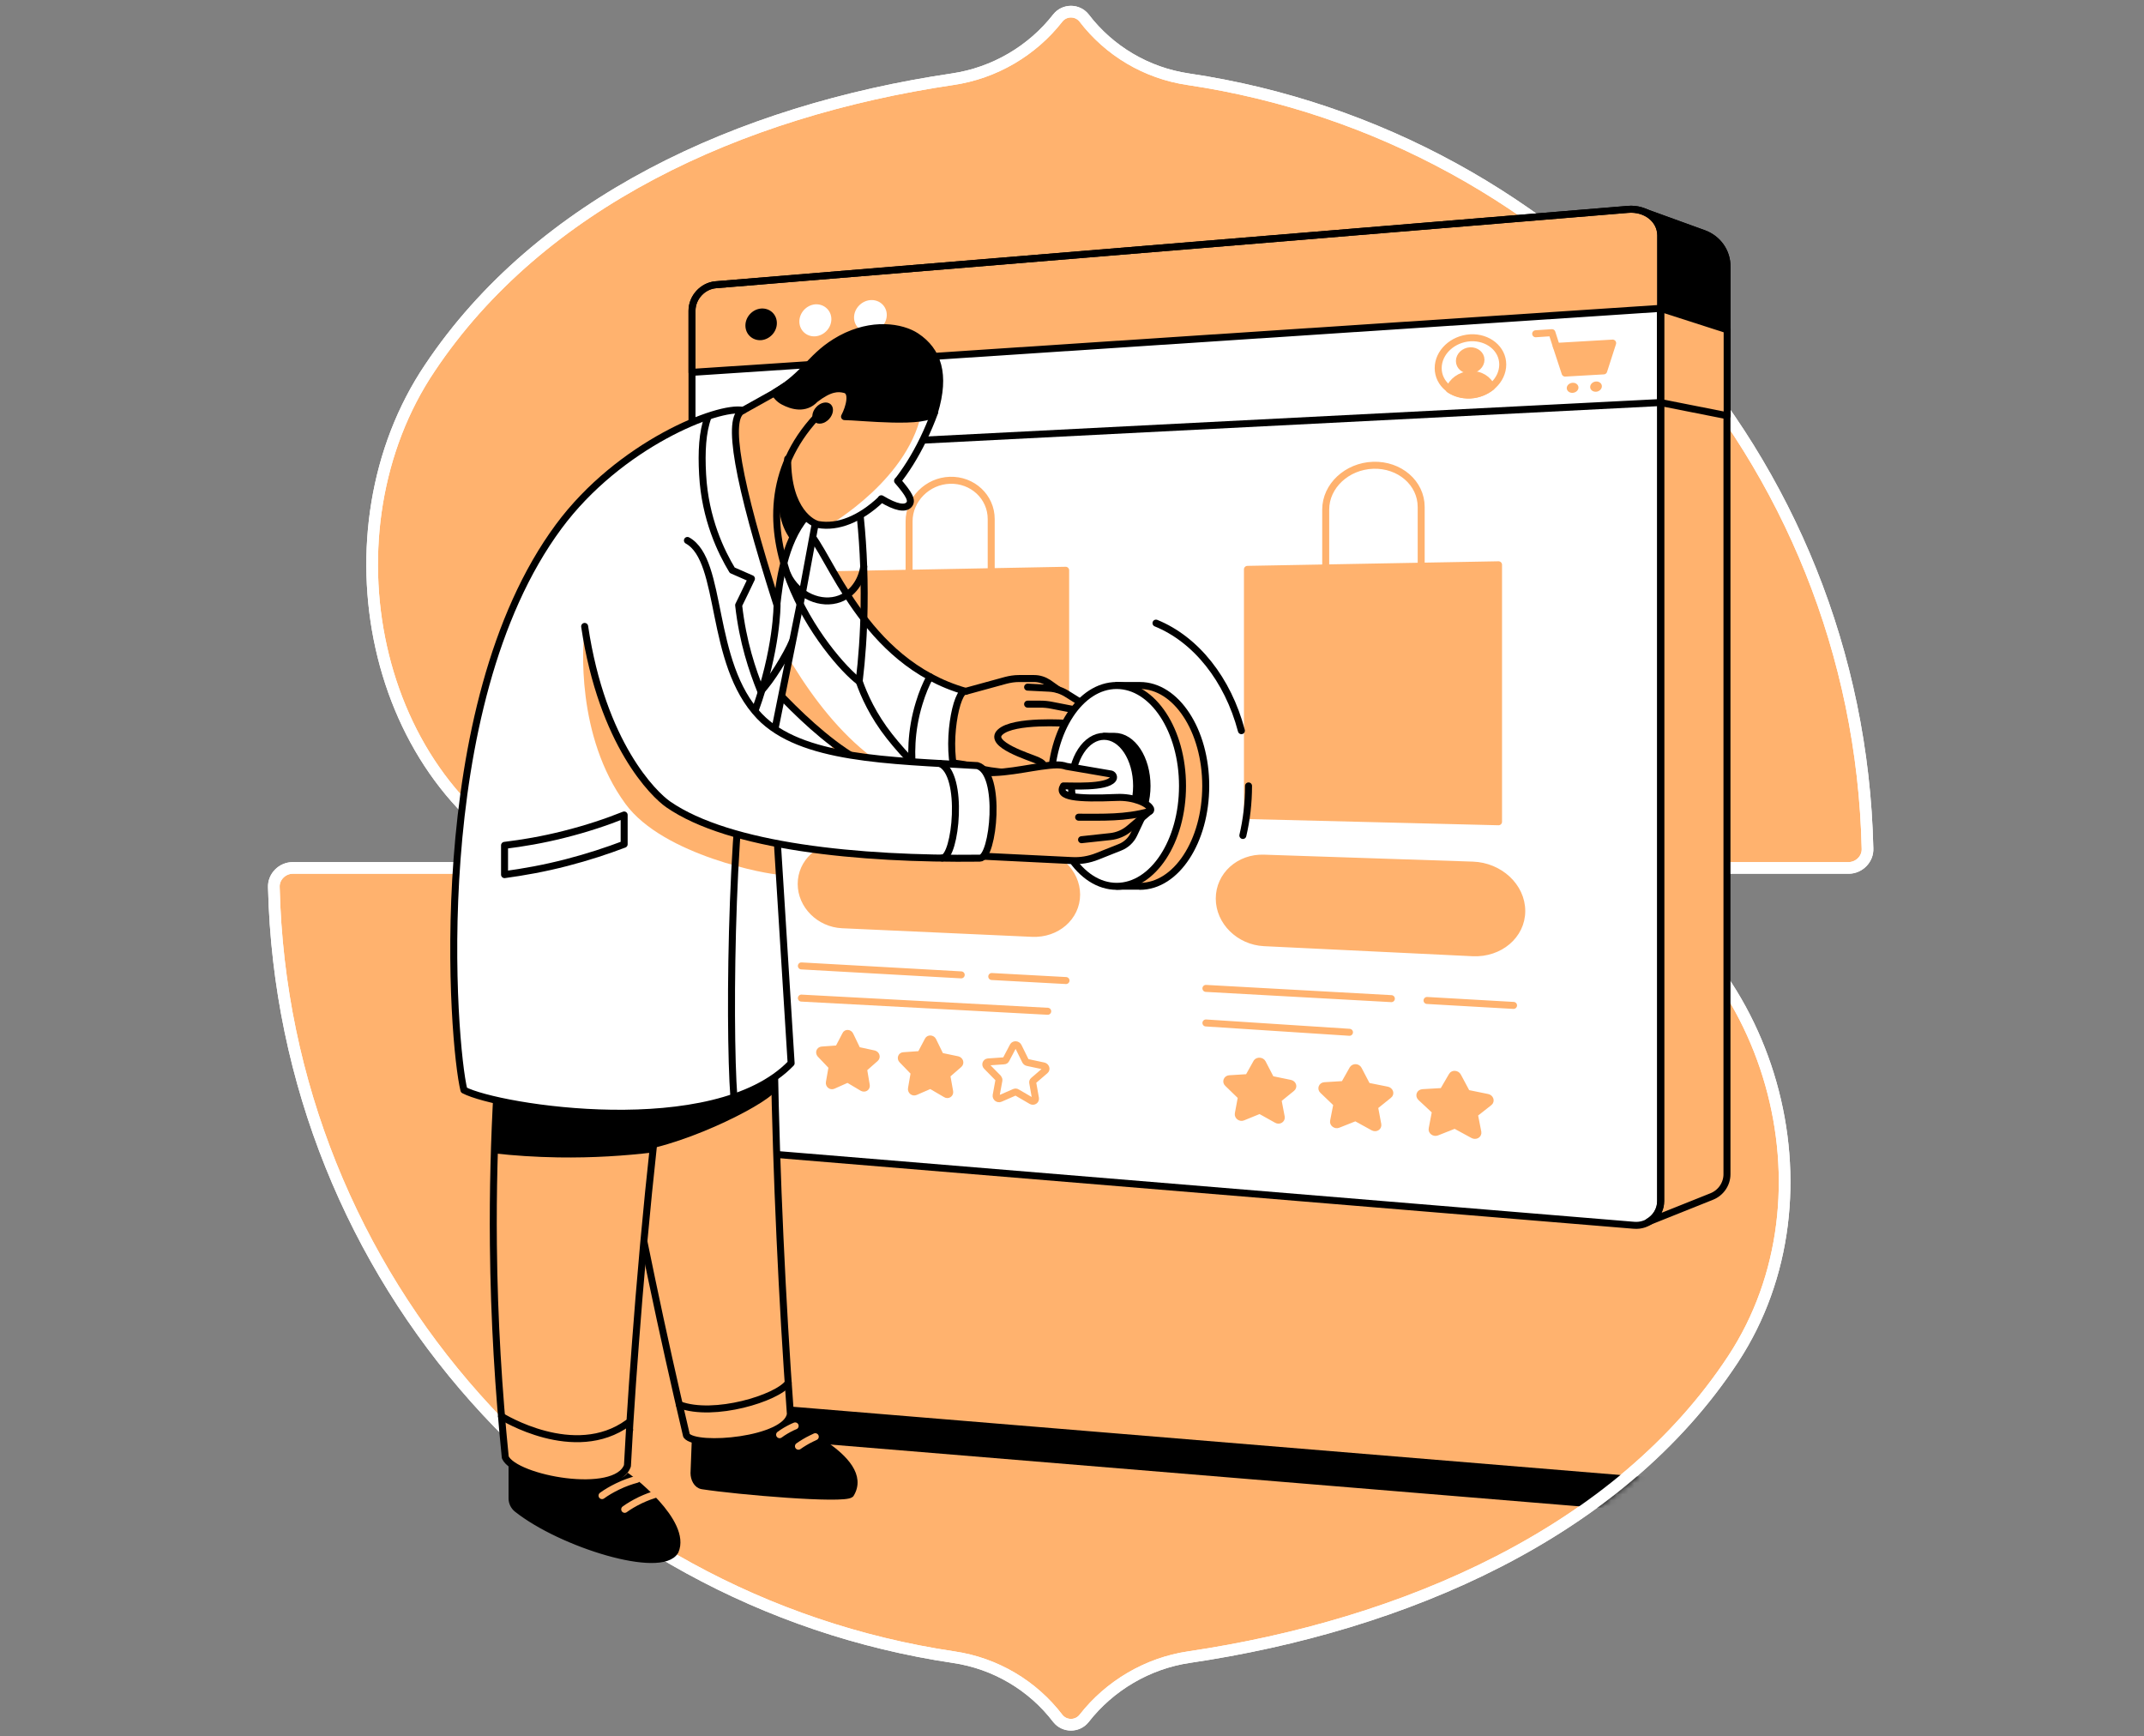<svg width="368" height="298" viewBox="0 0 368 298" fill="none" xmlns="http://www.w3.org/2000/svg">
<rect x="0" y="0" width="368" height="298" fill="#808080" stroke="none"/>
<path d="M203.953 13.598C196.78 12.546 190.372 8.72 186.068 3.076C184.921 1.641 182.721 1.641 181.573 3.076C177.174 8.72 170.67 12.546 163.497 13.598C126.674 19.051 92.626 34.93 73.784 63.148C55.038 90.984 63.455 134.604 94.252 148.952H50.256C48.439 148.952 46.909 150.483 47.004 152.3C48.63 219.547 98.747 274.74 163.688 284.402C170.861 285.454 177.269 289.28 181.573 294.924C182.721 296.359 184.921 296.359 186.068 294.924C190.468 289.28 196.972 285.454 204.049 284.402C240.967 278.949 277.885 263.07 297.492 233.225C315.951 205.102 304.282 163.396 273.39 148.952H317.29C319.107 148.952 320.637 147.422 320.541 145.604C319.011 78.453 268.99 23.26 203.953 13.598Z" fill="#FFB26E" stroke="white" stroke-width="2"/>
<mask id="mask0_9571_11" style="mask-type:alpha" maskUnits="userSpaceOnUse" x="46" y="1" width="276" height="296">
<path d="M203.953 13.598C196.78 12.546 190.372 8.72 186.068 3.076C184.921 1.641 182.721 1.641 181.573 3.076C177.174 8.72 170.67 12.546 163.497 13.598C126.674 19.051 92.626 34.93 73.784 63.148C55.038 90.984 63.455 134.604 94.252 148.952H50.256C48.439 148.952 46.909 150.483 47.004 152.3C48.63 219.547 98.747 274.74 163.688 284.402C170.861 285.454 177.269 289.28 181.573 294.924C182.721 296.359 184.921 296.359 186.068 294.924C190.468 289.28 196.972 285.454 204.049 284.402C240.967 278.949 277.885 263.07 297.492 233.225C315.951 205.102 304.282 163.396 273.39 148.952H317.29C319.107 148.952 320.637 147.422 320.541 145.604C319.011 78.453 268.99 23.26 203.953 13.598Z" fill="#FFE64D" stroke="white" stroke-width="2"/>
</mask>
<g mask="url(#mask0_9571_11)">
<path d="M283.298 253.57L131.082 241.013C127.284 240.699 123.486 241.296 119.97 242.708C118.212 243.43 118.62 245.942 120.504 246.099L272.719 258.655C276.518 258.969 280.316 258.373 283.832 256.96C285.59 256.269 285.182 253.727 283.298 253.57Z" fill="black"/>
</g>
<path d="M203.953 13.598C196.78 12.546 190.372 8.72 186.068 3.076C184.921 1.641 182.721 1.641 181.573 3.076C177.174 8.72 170.67 12.546 163.497 13.598C126.674 19.051 92.626 34.93 73.784 63.148C55.038 90.984 63.455 134.604 94.252 148.952H50.256C48.439 148.952 46.909 150.483 47.004 152.3C48.63 219.547 98.747 274.74 163.688 284.402C170.861 285.454 177.269 289.28 181.573 294.924C182.721 296.359 184.921 296.359 186.068 294.924C190.468 289.28 196.972 285.454 204.049 284.402C240.967 278.949 277.885 263.07 297.492 233.225C315.951 205.102 304.282 163.396 273.39 148.952H317.29C319.107 148.952 320.637 147.422 320.541 145.604C319.011 78.453 268.99 23.26 203.953 13.598Z" stroke="white" stroke-width="2"/>
<path d="M279.374 35.935L122.858 48.868C120.598 49.056 118.777 51.065 118.777 53.325V193.11C118.777 195.276 120.472 197.066 122.669 197.254L280.441 210.281C282.921 210.501 285.056 208.586 285.056 206.138V40.361C285.024 37.661 282.482 35.652 279.374 35.935Z" fill="white"/>
<path d="M292.433 40.079L282.388 36.438C283.989 37.16 285.025 38.603 285.025 40.361V206.138C285.025 207.645 284.177 208.963 282.953 209.685L293.783 205.353C295.384 204.725 296.42 203.187 296.42 201.524V45.729C296.451 43.218 294.85 40.958 292.433 40.079Z" fill="#FFB26E" stroke="black" stroke-width="1.2" stroke-miterlimit="10" stroke-linecap="round" stroke-linejoin="round"/>
<path d="M292.433 40.079L282.388 36.438C283.989 37.16 285.025 38.603 285.025 40.361V58.16C287.944 59.008 292.715 60.106 296.42 60.954V45.729C296.451 43.218 294.85 40.958 292.433 40.079Z" fill="black" stroke="black" stroke-width="1.2" stroke-miterlimit="10" stroke-linecap="round" stroke-linejoin="round"/>
<path d="M285.024 69.084L296.451 71.345V56.591L285.024 52.918V69.084Z" fill="#FFB26E" stroke="black" stroke-width="1.2" stroke-miterlimit="10" stroke-linecap="round" stroke-linejoin="round"/>
<path d="M279.374 35.935L122.858 48.868C120.598 49.056 118.777 51.065 118.777 53.325V63.904L285.056 52.917V40.361C285.024 37.661 282.482 35.652 279.374 35.935Z" fill="#FFB26E" stroke="black" stroke-width="1.2" stroke-miterlimit="10" stroke-linecap="round" stroke-linejoin="round"/>
<path d="M133.342 55.46C133.342 56.967 132.118 58.254 130.643 58.38C129.167 58.474 127.943 57.375 127.943 55.868C127.943 54.393 129.136 53.075 130.643 52.949C132.149 52.855 133.342 53.953 133.342 55.46Z" fill="black"/>
<path d="M142.697 54.771C142.697 56.278 141.472 57.596 139.934 57.722C138.427 57.816 137.203 56.686 137.203 55.179C137.203 53.672 138.427 52.354 139.934 52.228C141.441 52.134 142.697 53.264 142.697 54.771Z" fill="white"/>
<path d="M152.208 54.048C152.208 55.586 150.953 56.905 149.383 57.03C147.845 57.156 146.589 55.994 146.589 54.488C146.589 52.981 147.845 51.631 149.383 51.505C150.953 51.38 152.208 52.541 152.208 54.048Z" fill="white"/>
<path d="M285.024 69.084L118.777 77.56" stroke="black" stroke-width="1.2" stroke-miterlimit="10" stroke-linecap="round" stroke-linejoin="round"/>
<path d="M257.934 62.554C257.934 65.285 255.423 67.609 252.378 67.765C249.333 67.922 246.853 65.882 246.853 63.182C246.853 60.483 249.302 58.16 252.378 57.971C255.423 57.814 257.934 59.855 257.934 62.554Z" stroke="#FFB26E" stroke-width="1.2" stroke-miterlimit="10" stroke-linecap="round" stroke-linejoin="round"/>
<path d="M254.199 61.738C254.199 62.649 253.383 63.434 252.347 63.496C251.311 63.559 250.495 62.868 250.495 61.958C250.495 61.048 251.311 60.263 252.347 60.2C253.383 60.169 254.199 60.859 254.199 61.738Z" fill="#FFB26E" stroke="#FFB26E" stroke-width="1.2" stroke-miterlimit="10" stroke-linecap="round" stroke-linejoin="round"/>
<path d="M252.347 67.796C253.728 67.733 254.984 67.2 255.988 66.415C255.486 65.096 254.042 64.186 252.347 64.28C250.652 64.374 249.239 65.442 248.737 66.823C249.71 67.482 250.966 67.859 252.347 67.796Z" fill="#FFB26E" stroke="#FFB26E" stroke-width="1.2" stroke-miterlimit="10" stroke-linecap="round" stroke-linejoin="round"/>
<path d="M263.584 57.28L266.378 57.092L267.132 59.446" stroke="#FFB26E" stroke-width="1.2" stroke-miterlimit="10" stroke-linecap="round" stroke-linejoin="round"/>
<path d="M268.639 64.029L275.262 63.652L276.8 58.881L267.132 59.446L268.639 64.029Z" fill="#FFB26E" stroke="#FFB26E" stroke-width="1.2" stroke-miterlimit="10" stroke-linecap="round" stroke-linejoin="round"/>
<path d="M270.93 66.509C270.93 66.98 270.49 67.388 269.925 67.42C269.36 67.451 268.921 67.074 268.921 66.604C268.921 66.133 269.36 65.725 269.925 65.693C270.49 65.662 270.93 66.038 270.93 66.509Z" fill="#FFB26E"/>
<path d="M274.948 66.289C274.948 66.76 274.509 67.199 273.944 67.23C273.378 67.262 272.939 66.885 272.939 66.414C272.939 65.943 273.378 65.504 273.944 65.472C274.509 65.441 274.948 65.818 274.948 66.289Z" fill="#FFB26E"/>
<path d="M178.42 138.803L183.788 134.848L189.124 138.175" stroke="#FFB26E" stroke-width="1.2" stroke-miterlimit="10" stroke-linecap="round" stroke-linejoin="round"/>
<path d="M257.212 141.032L214.112 139.965V97.713L257.212 96.928V141.032Z" fill="#FFB26E" stroke="#FFB26E" stroke-width="1.2" stroke-miterlimit="10" stroke-linecap="round" stroke-linejoin="round"/>
<path d="M252.785 148.472L216.968 147.279C212.699 147.122 209.277 150.23 209.277 154.217C209.277 158.172 212.699 161.562 216.968 161.782L252.785 163.508C257.4 163.728 261.198 160.526 261.198 156.351C261.198 152.145 257.4 148.629 252.785 148.472Z" fill="#FFB26E" stroke="#FFB26E" stroke-width="1.2" stroke-miterlimit="10" stroke-linecap="round" stroke-linejoin="round"/>
<path d="M216.686 182.406L218.036 185.011C218.099 185.168 218.255 185.263 218.412 185.294L221.457 185.922C221.897 186.016 222.054 186.487 221.74 186.738L219.543 188.527C219.417 188.621 219.354 188.778 219.386 188.935L219.919 191.729C219.982 192.106 219.543 192.388 219.166 192.169L216.466 190.662C216.309 190.568 216.152 190.568 215.995 190.63L213.296 191.729C212.919 191.886 212.48 191.541 212.542 191.164L213.045 188.464C213.076 188.307 213.013 188.151 212.888 188.025L210.722 185.922C210.408 185.639 210.596 185.168 211.004 185.137L213.986 184.949C214.143 184.949 214.3 184.854 214.363 184.729L215.713 182.312C215.933 182.029 216.498 182.061 216.686 182.406Z" fill="#FFB26E" stroke="#FFB26E" stroke-width="1.2" stroke-miterlimit="10" stroke-linecap="round" stroke-linejoin="round"/>
<path d="M233.166 183.536L234.547 186.173C234.61 186.33 234.767 186.424 234.955 186.455L238.095 187.083C238.534 187.177 238.722 187.679 238.377 187.93L236.117 189.751C235.991 189.845 235.929 190.002 235.96 190.159L236.494 193.016C236.556 193.424 236.117 193.675 235.709 193.455L232.915 191.917C232.758 191.823 232.57 191.823 232.413 191.886L229.65 192.984C229.274 193.141 228.803 192.796 228.897 192.419L229.431 189.688C229.462 189.531 229.399 189.374 229.274 189.249L227.045 187.114C226.731 186.832 226.919 186.361 227.327 186.33L230.404 186.141C230.561 186.141 230.718 186.047 230.812 185.921L232.193 183.473C232.413 183.128 232.978 183.159 233.166 183.536Z" fill="#FFB26E" stroke="#FFB26E" stroke-width="1.2" stroke-miterlimit="10" stroke-linecap="round" stroke-linejoin="round"/>
<path d="M250.212 184.698L251.656 187.398C251.75 187.555 251.907 187.649 252.064 187.68L255.297 188.339C255.768 188.434 255.925 188.936 255.611 189.187L253.257 191.039C253.131 191.133 253.068 191.29 253.1 191.447L253.665 194.335C253.728 194.743 253.257 194.994 252.849 194.775L249.961 193.205C249.804 193.111 249.615 193.111 249.458 193.174L246.602 194.304C246.194 194.461 245.723 194.115 245.817 193.739L246.351 190.945C246.382 190.788 246.319 190.631 246.194 190.505L243.871 188.339C243.557 188.025 243.714 187.555 244.185 187.523L247.387 187.335C247.575 187.335 247.732 187.241 247.795 187.084L249.239 184.604C249.427 184.258 250.024 184.321 250.212 184.698Z" fill="#FFB26E" stroke="#FFB26E" stroke-width="1.2" stroke-miterlimit="10" stroke-linecap="round" stroke-linejoin="round"/>
<path d="M244.938 171.701L259.786 172.549" stroke="#FFB26E" stroke-width="1.2" stroke-miterlimit="10" stroke-linecap="round" stroke-linejoin="round"/>
<path d="M206.986 169.629L238.816 171.387" stroke="#FFB26E" stroke-width="1.2" stroke-miterlimit="10" stroke-linecap="round" stroke-linejoin="round"/>
<path d="M206.986 175.562L231.628 177.163" stroke="#FFB26E" stroke-width="1.2" stroke-miterlimit="10" stroke-linecap="round" stroke-linejoin="round"/>
<path d="M182.909 138.709L143.356 137.893V98.623L182.909 97.869V138.709Z" fill="#FFB26E" stroke="#FFB26E" stroke-width="1.2" stroke-miterlimit="10" stroke-linecap="round" stroke-linejoin="round"/>
<path d="M177.165 146.274L144.549 145.238C140.657 145.113 137.518 148.001 137.518 151.705C137.518 155.378 140.657 158.517 144.549 158.705L177.165 160.181C181.371 160.369 184.793 157.387 184.793 153.526C184.793 149.664 181.371 146.431 177.165 146.274Z" fill="#FFB26E" stroke="#FFB26E" stroke-width="1.2" stroke-miterlimit="10" stroke-linecap="round" stroke-linejoin="round"/>
<path d="M145.899 177.635L147.06 180.052C147.123 180.178 147.248 180.272 147.405 180.304L150.011 180.869C150.388 180.963 150.513 181.402 150.262 181.622L148.379 183.286C148.284 183.38 148.222 183.505 148.253 183.662L148.692 186.268C148.755 186.645 148.379 186.864 148.033 186.676L145.71 185.295C145.585 185.232 145.428 185.201 145.302 185.263L142.979 186.299C142.665 186.456 142.289 186.142 142.351 185.797L142.791 183.286C142.822 183.16 142.76 183.003 142.665 182.878L140.813 180.931C140.562 180.649 140.688 180.241 141.064 180.209L143.638 180.021C143.795 180.021 143.921 179.927 143.984 179.801L145.145 177.573C145.271 177.259 145.742 177.29 145.899 177.635Z" fill="#FFB26E" stroke="#FFB26E" stroke-width="1.2" stroke-miterlimit="10" stroke-linecap="round" stroke-linejoin="round"/>
<path d="M160.119 178.576L161.312 181.024C161.375 181.15 161.5 181.275 161.657 181.307L164.357 181.872C164.733 181.966 164.89 182.406 164.608 182.657L162.662 184.352C162.567 184.446 162.505 184.603 162.536 184.728L163.007 187.365C163.07 187.742 162.662 187.993 162.348 187.773L159.931 186.361C159.805 186.298 159.648 186.267 159.491 186.329L157.105 187.365C156.76 187.522 156.383 187.208 156.446 186.832L156.886 184.289C156.917 184.132 156.854 184.006 156.76 183.881L154.845 181.903C154.563 181.621 154.72 181.181 155.096 181.181L157.765 180.993C157.922 180.993 158.047 180.899 158.11 180.773L159.303 178.513C159.46 178.199 159.962 178.262 160.119 178.576Z" fill="#FFB26E" stroke="#FFB26E" stroke-width="1.2" stroke-miterlimit="10" stroke-linecap="round" stroke-linejoin="round"/>
<path d="M174.779 179.581L176.003 182.061C176.066 182.186 176.191 182.312 176.348 182.343L179.142 182.939C179.519 183.034 179.676 183.505 179.393 183.724L177.384 185.451C177.259 185.545 177.227 185.702 177.259 185.827L177.73 188.496C177.792 188.872 177.384 189.124 177.039 188.935L174.559 187.491C174.434 187.397 174.245 187.397 174.12 187.46L171.671 188.527C171.326 188.684 170.918 188.37 170.981 187.993L171.451 185.419C171.483 185.262 171.42 185.137 171.326 185.011L169.348 183.002C169.066 182.72 169.223 182.28 169.599 182.249L172.33 182.061C172.487 182.061 172.613 181.966 172.676 181.841L173.9 179.518C174.088 179.204 174.591 179.235 174.779 179.581Z" stroke="#FFB26E" stroke-width="1.2" stroke-miterlimit="10" stroke-linecap="round" stroke-linejoin="round"/>
<path d="M170.227 167.59L182.972 168.28" stroke="#FFB26E" stroke-width="1.2" stroke-miterlimit="10" stroke-linecap="round" stroke-linejoin="round"/>
<path d="M137.549 165.77L164.985 167.308" stroke="#FFB26E" stroke-width="1.2" stroke-miterlimit="10" stroke-linecap="round" stroke-linejoin="round"/>
<path d="M137.549 171.295L179.833 173.555" stroke="#FFB26E" stroke-width="1.2" stroke-miterlimit="10" stroke-linecap="round" stroke-linejoin="round"/>
<path d="M279.374 35.935L122.858 48.868C120.598 49.056 118.777 51.065 118.777 53.325V193.11C118.777 195.276 120.472 197.066 122.669 197.254L280.441 210.281C282.921 210.501 285.056 208.586 285.056 206.138V40.361C285.024 37.661 282.482 35.652 279.374 35.935Z" stroke="black" stroke-width="1.2" stroke-miterlimit="10" stroke-linecap="round" stroke-linejoin="round"/>
<path d="M243.934 96.834V87.008C243.934 82.896 240.229 79.694 235.678 79.851C231.189 80.008 227.547 83.398 227.547 87.448V97.116" stroke="#FFB26E" stroke-width="1.2" stroke-miterlimit="10" stroke-linecap="round" stroke-linejoin="round"/>
<path d="M170.133 98.184V89.081C170.133 85.282 166.931 82.3 163.038 82.426C159.177 82.551 156.038 85.722 156.038 89.457V98.404" stroke="#FFB26E" stroke-width="1.2" stroke-miterlimit="10" stroke-linecap="round" stroke-linejoin="round"/>
<path d="M181.528 118.335L179.927 117.205C179.205 116.702 178.357 116.451 177.478 116.451H174.842C174.088 116.451 173.303 116.545 172.581 116.765L165.707 118.649C164.953 119.998 164.043 121.976 163.509 124.519C162.882 127.501 162.976 129.259 163.227 130.922C167.559 131.142 168.595 132.9 176.348 132.837C177.51 132.837 180.523 131.299 177.981 130.452C176.788 130.2 174.999 129.635 173.178 128.317C172.487 127.815 171.891 127.281 171.42 126.779C171.169 126.496 171.169 126.088 171.42 125.806C172.016 125.178 173.084 124.77 173.994 124.487C174.873 124.236 175.752 124.111 176.662 124.111H183.129L184.793 121.85L180.429 121.003C179.801 120.877 179.142 120.815 178.514 120.815H176.317" fill="#FFB26E"/>
<path d="M176.38 117.926L180.147 118.114C181.183 118.177 182.156 118.491 183.035 119.024L185.954 120.845L184.887 121.881L180.178 122.446L172.927 121.693L176.38 117.926Z" fill="#FFB26E"/>
<path d="M176.38 120.846H178.578C179.237 120.846 179.865 120.908 180.492 121.034L184.856 121.882L183.192 124.142C183.192 124.142 173.994 123.483 171.671 125.649C169.443 127.72 176.82 129.949 178.012 130.483C178.923 130.891 179.237 131.236 179.111 131.613C178.891 132.272 177.793 133.371 170.008 132.272C167.245 131.833 165.77 131.048 163.29 130.954" stroke="black" stroke-width="1.2" stroke-miterlimit="10" stroke-linecap="round" stroke-linejoin="round"/>
<path d="M176.38 117.926L180.147 118.114C181.183 118.177 182.156 118.491 183.035 119.024L185.955 120.845" stroke="black" stroke-width="1.2" stroke-miterlimit="10" stroke-linecap="round" stroke-linejoin="round"/>
<path d="M165.739 118.649L172.613 116.765C173.335 116.577 174.12 116.451 174.874 116.451H177.51C178.389 116.451 179.237 116.734 179.959 117.205L181.56 118.335" stroke="black" stroke-width="1.2" stroke-miterlimit="10" stroke-linecap="round" stroke-linejoin="round"/>
<path d="M138.648 91.213C140.657 93.159 145.616 103.864 152.24 110.644C157.89 116.42 165.456 118.555 165.456 118.555C165.456 118.555 164.42 120.03 163.729 123.514C162.819 127.909 163.604 131.582 164.2 133.591C160.213 133.214 156.195 132.838 152.209 132.429C142.791 130.201 130.957 116.075 128.289 112.998C129.513 105.935 130.737 98.872 131.961 91.809L138.648 91.213Z" fill="white"/>
<path d="M159.617 116.137C158.895 117.518 158.33 118.836 157.765 120.688C156.258 125.585 156.352 129.949 156.729 132.868" stroke="black" stroke-width="1.2" stroke-miterlimit="10" stroke-linecap="round" stroke-linejoin="round"/>
<path d="M153.747 132.587C142.101 126.309 134.065 111.524 130.078 102.734C129.481 106.156 128.885 109.578 128.289 112.999C130.957 116.076 142.791 130.202 152.209 132.43C152.742 132.493 153.245 132.556 153.747 132.587Z" fill="#FFB26E"/>
<path d="M138.648 91.213C142.384 94.791 148.097 113.658 165.739 118.649C164.169 118.209 162.16 128.098 164.232 133.622C162.851 129.918 156.227 132.869 152.24 132.461C142.823 130.232 130.989 116.106 128.32 113.03C129.545 105.967 130.769 98.904 131.993 91.841L138.648 91.213Z" stroke="black" stroke-width="1.2" stroke-miterlimit="10" stroke-linecap="round" stroke-linejoin="round"/>
<path d="M195.654 152.112C201.901 152.112 206.955 144.39 206.955 134.878C206.955 125.367 201.901 117.645 195.654 117.645H191.667V152.081H195.654V152.112Z" fill="#FFB26E" stroke="black" stroke-width="1.2" stroke-miterlimit="10" stroke-linecap="round" stroke-linejoin="round"/>
<path d="M191.668 152.112C197.909 152.112 202.968 144.396 202.968 134.878C202.968 125.36 197.909 117.645 191.668 117.645C185.426 117.645 180.367 125.36 180.367 134.878C180.367 144.396 185.426 152.112 191.668 152.112Z" fill="white" stroke="black" stroke-width="1.2" stroke-miterlimit="10" stroke-linecap="round" stroke-linejoin="round"/>
<path d="M191.291 143.385C194.368 143.385 196.879 139.555 196.879 134.878C196.879 130.169 194.368 126.371 191.291 126.371H189.502V143.416H191.291V143.385Z" fill="black" stroke="black" stroke-width="1.2" stroke-miterlimit="10" stroke-linecap="round" stroke-linejoin="round"/>
<path d="M189.502 143.385C192.588 143.385 195.089 139.576 195.089 134.878C195.089 130.18 192.588 126.371 189.502 126.371C186.416 126.371 183.914 130.18 183.914 134.878C183.914 139.576 186.416 143.385 189.502 143.385Z" fill="white" stroke="black" stroke-width="1.2" stroke-miterlimit="10" stroke-linecap="round" stroke-linejoin="round"/>
<path d="M185.169 140.248C189.376 140.248 193.143 140.373 197.318 139.243C197.474 139.212 197.6 139.055 197.537 138.898C197.255 137.862 194.587 136.857 191.73 136.826C182.47 136.7 181.842 136.795 182.532 134.848C183.223 135.131 189.846 135.225 191.008 133.718C191.259 133.404 191.102 132.965 190.725 132.808L183.035 131.489C182.501 131.301 181.936 131.238 181.371 131.238C178.075 131.301 173.303 132.776 169.034 132.557L166.146 131.772L165.142 143.355L168.532 146.902L183.945 147.656C185.452 147.719 186.958 147.468 188.371 146.934L192.232 145.396C193.299 144.988 194.147 144.171 194.649 143.167L196.031 140.279" fill="#FFB26E"/>
<path d="M185.64 144.109L190.568 143.576C191.793 143.45 192.954 142.948 193.865 142.163L197.223 139.307L194.178 138.459H184.792" fill="#FFB26E"/>
<path d="M166.146 131.803L169.034 132.588C173.303 132.776 178.075 131.332 181.371 131.27C181.936 131.27 182.501 131.332 183.034 131.521L190.725 132.839C191.102 132.965 191.259 133.436 191.008 133.749C189.846 135.256 183.819 134.848 182.532 134.88C181.371 136.826 184.792 137.14 191.73 136.857C194.492 136.732 197.098 137.83 197.506 138.835C197.569 139.023 197.474 139.243 197.255 139.274C193.111 140.404 189.344 140.247 185.138 140.247" stroke="black" stroke-width="1.2" stroke-miterlimit="10" stroke-linecap="round" stroke-linejoin="round"/>
<path d="M185.64 144.109L190.569 143.576C191.793 143.45 192.954 142.948 193.865 142.163L197.223 139.307" stroke="black" stroke-width="1.2" stroke-miterlimit="10" stroke-linecap="round" stroke-linejoin="round"/>
<path d="M195.905 140.467L194.618 143.198C194.147 144.202 193.268 145.019 192.201 145.427L188.34 146.965C186.927 147.53 185.42 147.781 183.914 147.687L168.501 146.933L165.11 143.386" stroke="black" stroke-width="1.2" stroke-miterlimit="10" stroke-linecap="round" stroke-linejoin="round"/>
<path d="M147.469 116.924C148.316 119.341 149.854 122.794 152.68 126.373C153.904 127.942 155.819 130.108 157.043 131.238" stroke="black" stroke-width="1.2" stroke-miterlimit="10" stroke-linecap="round" stroke-linejoin="round"/>
<path d="M87.888 250.242V257.148C87.888 257.839 88.202 258.498 88.736 258.938C96.364 264.996 113.535 270.301 115.889 266.189C118.024 261.292 108.198 253.601 106.691 252.785C100.413 251.937 94.166 251.09 87.888 250.242Z" fill="black" stroke="black" stroke-width="1.2" stroke-miterlimit="10" stroke-linecap="round" stroke-linejoin="round"/>
<path d="M119.468 243.744L119.123 252.816C119.123 253.726 119.593 254.825 120.535 254.982C126.625 255.924 144.769 257.462 145.993 256.426C149.792 250.273 134.441 244.121 132.935 243.305C126.656 242.457 125.746 244.592 119.468 243.744Z" fill="black" stroke="black" stroke-width="1.2" stroke-miterlimit="10" stroke-linecap="round" stroke-linejoin="round"/>
<path d="M132.903 182.248C133.091 192.073 133.405 202.087 133.876 212.352C134.347 222.711 134.943 232.819 135.665 242.707C134.943 247.259 119.468 248.578 117.835 246.38C115.763 237.591 113.754 228.613 111.839 219.447C109.485 208.271 107.351 197.284 105.404 186.549C114.571 185.105 123.737 183.661 132.903 182.248Z" fill="#FFB26E"/>
<path d="M116.611 241.075C122.544 243.304 133.405 239.945 135.289 237.34" stroke="black" stroke-width="1.2" stroke-miterlimit="10" stroke-linecap="round" stroke-linejoin="round"/>
<path d="M133.029 187.333C132.997 185.638 132.934 183.943 132.903 182.248C123.737 183.692 114.571 185.105 105.404 186.549C106.22 190.975 106.095 193.329 106.974 197.849C116.077 197.347 131.019 189.876 133.029 187.333Z" fill="black"/>
<path d="M132.903 182.248C133.091 192.073 133.405 202.087 133.876 212.352C134.347 222.711 134.943 232.819 135.665 242.707C134.943 247.259 119.468 248.578 117.835 246.38C115.763 237.591 113.754 228.613 111.839 219.447C109.485 208.271 107.351 197.284 105.404 186.549C114.571 185.105 123.737 183.661 132.903 182.248Z" stroke="black" stroke-width="1.2" stroke-miterlimit="10" stroke-linecap="round" stroke-linejoin="round"/>
<path d="M86.099 243.084C87.448 245.658 103.866 250.241 108.072 245.407" stroke="black" stroke-width="1.2" stroke-miterlimit="10" stroke-linecap="round" stroke-linejoin="round"/>
<path d="M85.314 187.082C84.843 195.463 84.592 204.316 84.686 213.639C84.812 226.666 85.596 238.877 86.727 250.115C88.422 253.82 106.063 255.86 107.696 252.784C108.198 243.021 108.857 233.039 109.673 222.805C110.678 210.531 111.871 198.603 113.252 187.082C103.96 187.082 94.637 187.082 85.314 187.082Z" fill="#FFB26E"/>
<path d="M85.314 187.082C84.843 195.464 84.592 204.316 84.686 213.639C84.812 226.666 85.596 238.878 86.727 250.116C88.422 253.82 105.718 257.022 107.696 251.56C108.198 241.797 108.857 233.007 109.673 222.774C110.678 210.5 111.871 198.571 113.252 187.051C103.96 187.082 94.637 187.082 85.314 187.082Z" stroke="black" stroke-width="1.2" stroke-miterlimit="10" stroke-linecap="round" stroke-linejoin="round"/>
<path d="M85.314 187.082C85.126 190.629 84.969 194.239 84.843 197.943C88.202 198.32 91.875 198.571 95.799 198.634C101.826 198.728 107.288 198.351 112.059 197.786C112.436 194.176 112.844 190.629 113.284 187.082C103.96 187.082 94.637 187.082 85.314 187.082Z" fill="black"/>
<path d="M127.535 70.433C121.791 69.9 106.315 76.272 95.893 90.367C73.009 121.287 77.686 179.392 79.632 187.083C85.534 190.19 122.67 196.092 135.791 182.468C134.661 164.387 133.531 146.274 132.401 128.193L137.8 101.354L140.249 88.138L127.535 70.433Z" fill="white"/>
<path d="M132.401 128.192L132.778 126.309C128.571 123.421 123.988 120.47 119.091 117.551C112.593 113.69 106.315 110.394 100.382 107.537C99.942 110.645 98.875 126.372 107.351 137.955C113.88 146.87 132.087 150.135 133.782 150.104C133.311 142.789 132.84 135.475 132.401 128.192Z" fill="#FFB26E"/>
<path d="M121.508 71.594C120.566 74.136 120.378 77.527 120.598 81.451C121.006 89.047 123.799 94.76 125.683 97.868C126.782 98.339 127.88 98.841 128.979 99.312C128.257 100.819 127.535 102.357 126.782 103.864C127.504 110.268 129.136 115.008 130.58 118.618C132.275 116.923 135.038 112.402 136.011 110.079" stroke="black" stroke-width="1.2" stroke-miterlimit="10" stroke-linecap="round" stroke-linejoin="round"/>
<path d="M133.374 103.77C133.374 103.77 133.437 111.429 129.575 122.039C125.495 133.246 125.024 175.906 125.965 188.306" stroke="black" stroke-width="1.2" stroke-miterlimit="10" stroke-linecap="round" stroke-linejoin="round"/>
<path d="M132.934 67.419L127.535 70.433C124.647 71.563 126.531 82.424 133.343 103.77C133.751 100.192 134.504 93.254 138.302 88.703L142.383 86.442L134.755 66.258L132.934 67.419Z" fill="#FFB26E" stroke="black" stroke-width="1.2" stroke-miterlimit="10" stroke-linecap="round" stroke-linejoin="round"/>
<path d="M141.002 88.074C140.28 87.634 139.527 87.163 138.679 86.724C137.518 86.096 136.388 79.064 135.352 78.625C135.101 79.19 131.742 86.504 135.352 92.092C136.011 93.096 135.54 92.751 136.168 93.222C136.701 91.966 137.204 90.805 137.706 89.549L141.002 88.074Z" fill="black"/>
<path d="M86.601 150.103C89.834 149.663 93.413 149.035 97.274 148.031C100.915 147.089 104.243 145.99 107.131 144.892C107.131 143.228 107.131 141.533 107.131 139.869C104.149 141.062 100.696 142.223 96.803 143.197C93.099 144.138 89.677 144.703 86.601 145.08C86.601 146.744 86.601 148.439 86.601 150.103Z" stroke="black" stroke-width="1.2" stroke-miterlimit="10" stroke-linecap="round" stroke-linejoin="round"/>
<path d="M127.535 70.434C123.329 69.555 106.315 76.272 95.893 90.367C73.009 121.287 77.686 179.392 79.632 187.083C85.534 190.191 122.67 196.093 135.791 182.469C134.661 164.387 133.531 146.275 132.401 128.193L137.8 101.354L140.249 88.138" stroke="black" stroke-width="1.2" stroke-miterlimit="10" stroke-linecap="round" stroke-linejoin="round"/>
<path d="M117.992 92.752C124.239 96.205 121.571 113.721 130.361 122.919C137.486 130.359 152.585 130.484 167.747 131.394C172.017 132.587 170.51 147.31 168.187 147.278C147.343 147.53 125.181 145.301 114.696 138.049C112.248 136.354 103.364 127.722 100.351 107.506" fill="white"/>
<path d="M117.992 92.752C124.239 96.205 121.571 113.721 130.361 122.919C137.486 130.359 152.585 130.484 167.747 131.394C172.017 132.587 170.51 147.31 168.187 147.278C147.343 147.53 125.181 145.301 114.696 138.049C112.248 136.354 103.364 127.722 100.351 107.506" stroke="black" stroke-width="1.2" stroke-miterlimit="10" stroke-linecap="round" stroke-linejoin="round"/>
<path d="M161.312 131.018C165.581 132.807 164.012 147.247 161.751 147.247" stroke="black" stroke-width="1.2" stroke-miterlimit="10" stroke-linecap="round" stroke-linejoin="round"/>
<path d="M103.333 256.677C104.023 256.174 104.902 255.641 106.001 255.107C107.225 254.511 108.355 254.134 109.297 253.883" stroke="#FFB26E" stroke-width="1.2" stroke-miterlimit="10" stroke-linecap="round" stroke-linejoin="round"/>
<path d="M107.225 259.031C107.916 258.529 108.795 257.995 109.893 257.462C110.898 256.991 111.84 256.646 112.624 256.395" stroke="#FFB26E" stroke-width="1.2" stroke-miterlimit="10" stroke-linecap="round" stroke-linejoin="round"/>
<path d="M133.813 246.224C134.441 245.753 135.195 245.313 136.042 244.905C136.199 244.842 136.325 244.78 136.482 244.717" stroke="#FFB26E" stroke-width="1.2" stroke-miterlimit="10" stroke-linecap="round" stroke-linejoin="round"/>
<path d="M137.047 248.201C137.675 247.761 138.428 247.29 139.276 246.882C139.495 246.788 139.715 246.663 139.935 246.568" stroke="#FFB26E" stroke-width="1.2" stroke-miterlimit="10" stroke-linecap="round" stroke-linejoin="round"/>
<path d="M198.417 106.941C205.291 109.735 210.753 116.61 213.076 125.399" stroke="black" stroke-width="1.2" stroke-miterlimit="10" stroke-linecap="round" stroke-linejoin="round"/>
<path d="M214.3 134.879C214.3 137.83 213.955 140.718 213.327 143.386" stroke="black" stroke-width="1.2" stroke-miterlimit="10" stroke-linecap="round" stroke-linejoin="round"/>
<path d="M147.469 86.945C148.065 92.062 148.41 97.807 148.316 104.116C148.254 108.731 147.94 113.031 147.469 116.955" stroke="black" stroke-width="1.2" stroke-miterlimit="10"/>
<path d="M135.163 98.59C136.921 102.294 140.97 103.927 144.11 102.765C146.307 101.949 147.877 99.783 148.253 97.24" stroke="black" stroke-width="1.2" stroke-miterlimit="10" stroke-linecap="round" stroke-linejoin="round"/>
<path d="M136.168 84.153C136.576 87.857 139.244 89.647 140.437 90.023C145.24 91.53 154.971 85.409 160.433 70.749L146.464 63.56C146.464 63.56 133.374 66.762 133.28 67.296C133.186 67.767 136.168 84.153 136.168 84.153Z" fill="#FFB26E"/>
<path d="M158.33 69.932C156.478 82.111 142.226 90.116 142.383 90.147C145.648 90.43 154.971 85.407 160.433 70.748L158.33 69.932Z" fill="white"/>
<path d="M160.433 70.748C155.599 83.901 147.186 91.215 140.437 90.022C139.558 89.865 135.164 87.793 135.195 78.753" stroke="black" stroke-width="1.2" stroke-miterlimit="10" stroke-linecap="round" stroke-linejoin="round"/>
<path d="M132.935 67.421C133.217 67.86 133.688 68.488 134.473 68.896C135.948 69.681 138.208 70.34 139.903 68.52C142.446 66.573 143.796 66.542 145.02 66.856C146.527 67.233 145.774 69.964 144.957 71.502C147.437 71.502 159.272 72.883 160.402 70.717C162.348 64.25 160.998 60.201 157.263 57.721C154.783 56.089 149.666 55.241 144.298 58.16C139.15 60.986 138.459 64.188 132.935 67.421Z" fill="black" stroke="black" stroke-width="1.2" stroke-miterlimit="10" stroke-linecap="round" stroke-linejoin="round"/>
<path d="M153.433 81.861C155.411 84.153 156.698 85.974 156.007 86.664C155.348 87.323 153.245 86.696 150.639 85.126" fill="white"/>
<path d="M154.061 82.519C156.039 84.811 156.698 85.941 155.976 86.663C155.317 87.322 153.873 87.165 151.267 85.596" fill="white"/>
<path d="M154.061 82.519C156.039 84.811 156.698 85.941 155.976 86.663C155.317 87.322 153.873 87.165 151.267 85.596" stroke="black" stroke-width="1.2" stroke-miterlimit="10" stroke-linecap="round" stroke-linejoin="round"/>
<path d="M142.313 71.91C143.075 71.08 143.196 69.951 142.583 69.388C141.97 68.825 140.855 69.042 140.093 69.872C139.331 70.702 139.21 71.831 139.823 72.394C140.436 72.957 141.551 72.74 142.313 71.91Z" fill="black"/>
<path d="M140.155 71.533C123.235 89.803 142.383 113.189 147.469 116.956" stroke="black" stroke-width="1.2" stroke-miterlimit="10" stroke-linecap="round" stroke-linejoin="round"/>
<path d="M86.099 243.086C86.099 243.086 98.592 250.902 107.821 244.185" stroke="black" stroke-width="1.2" stroke-miterlimit="10" stroke-linecap="round" stroke-linejoin="round"/>
</svg>

